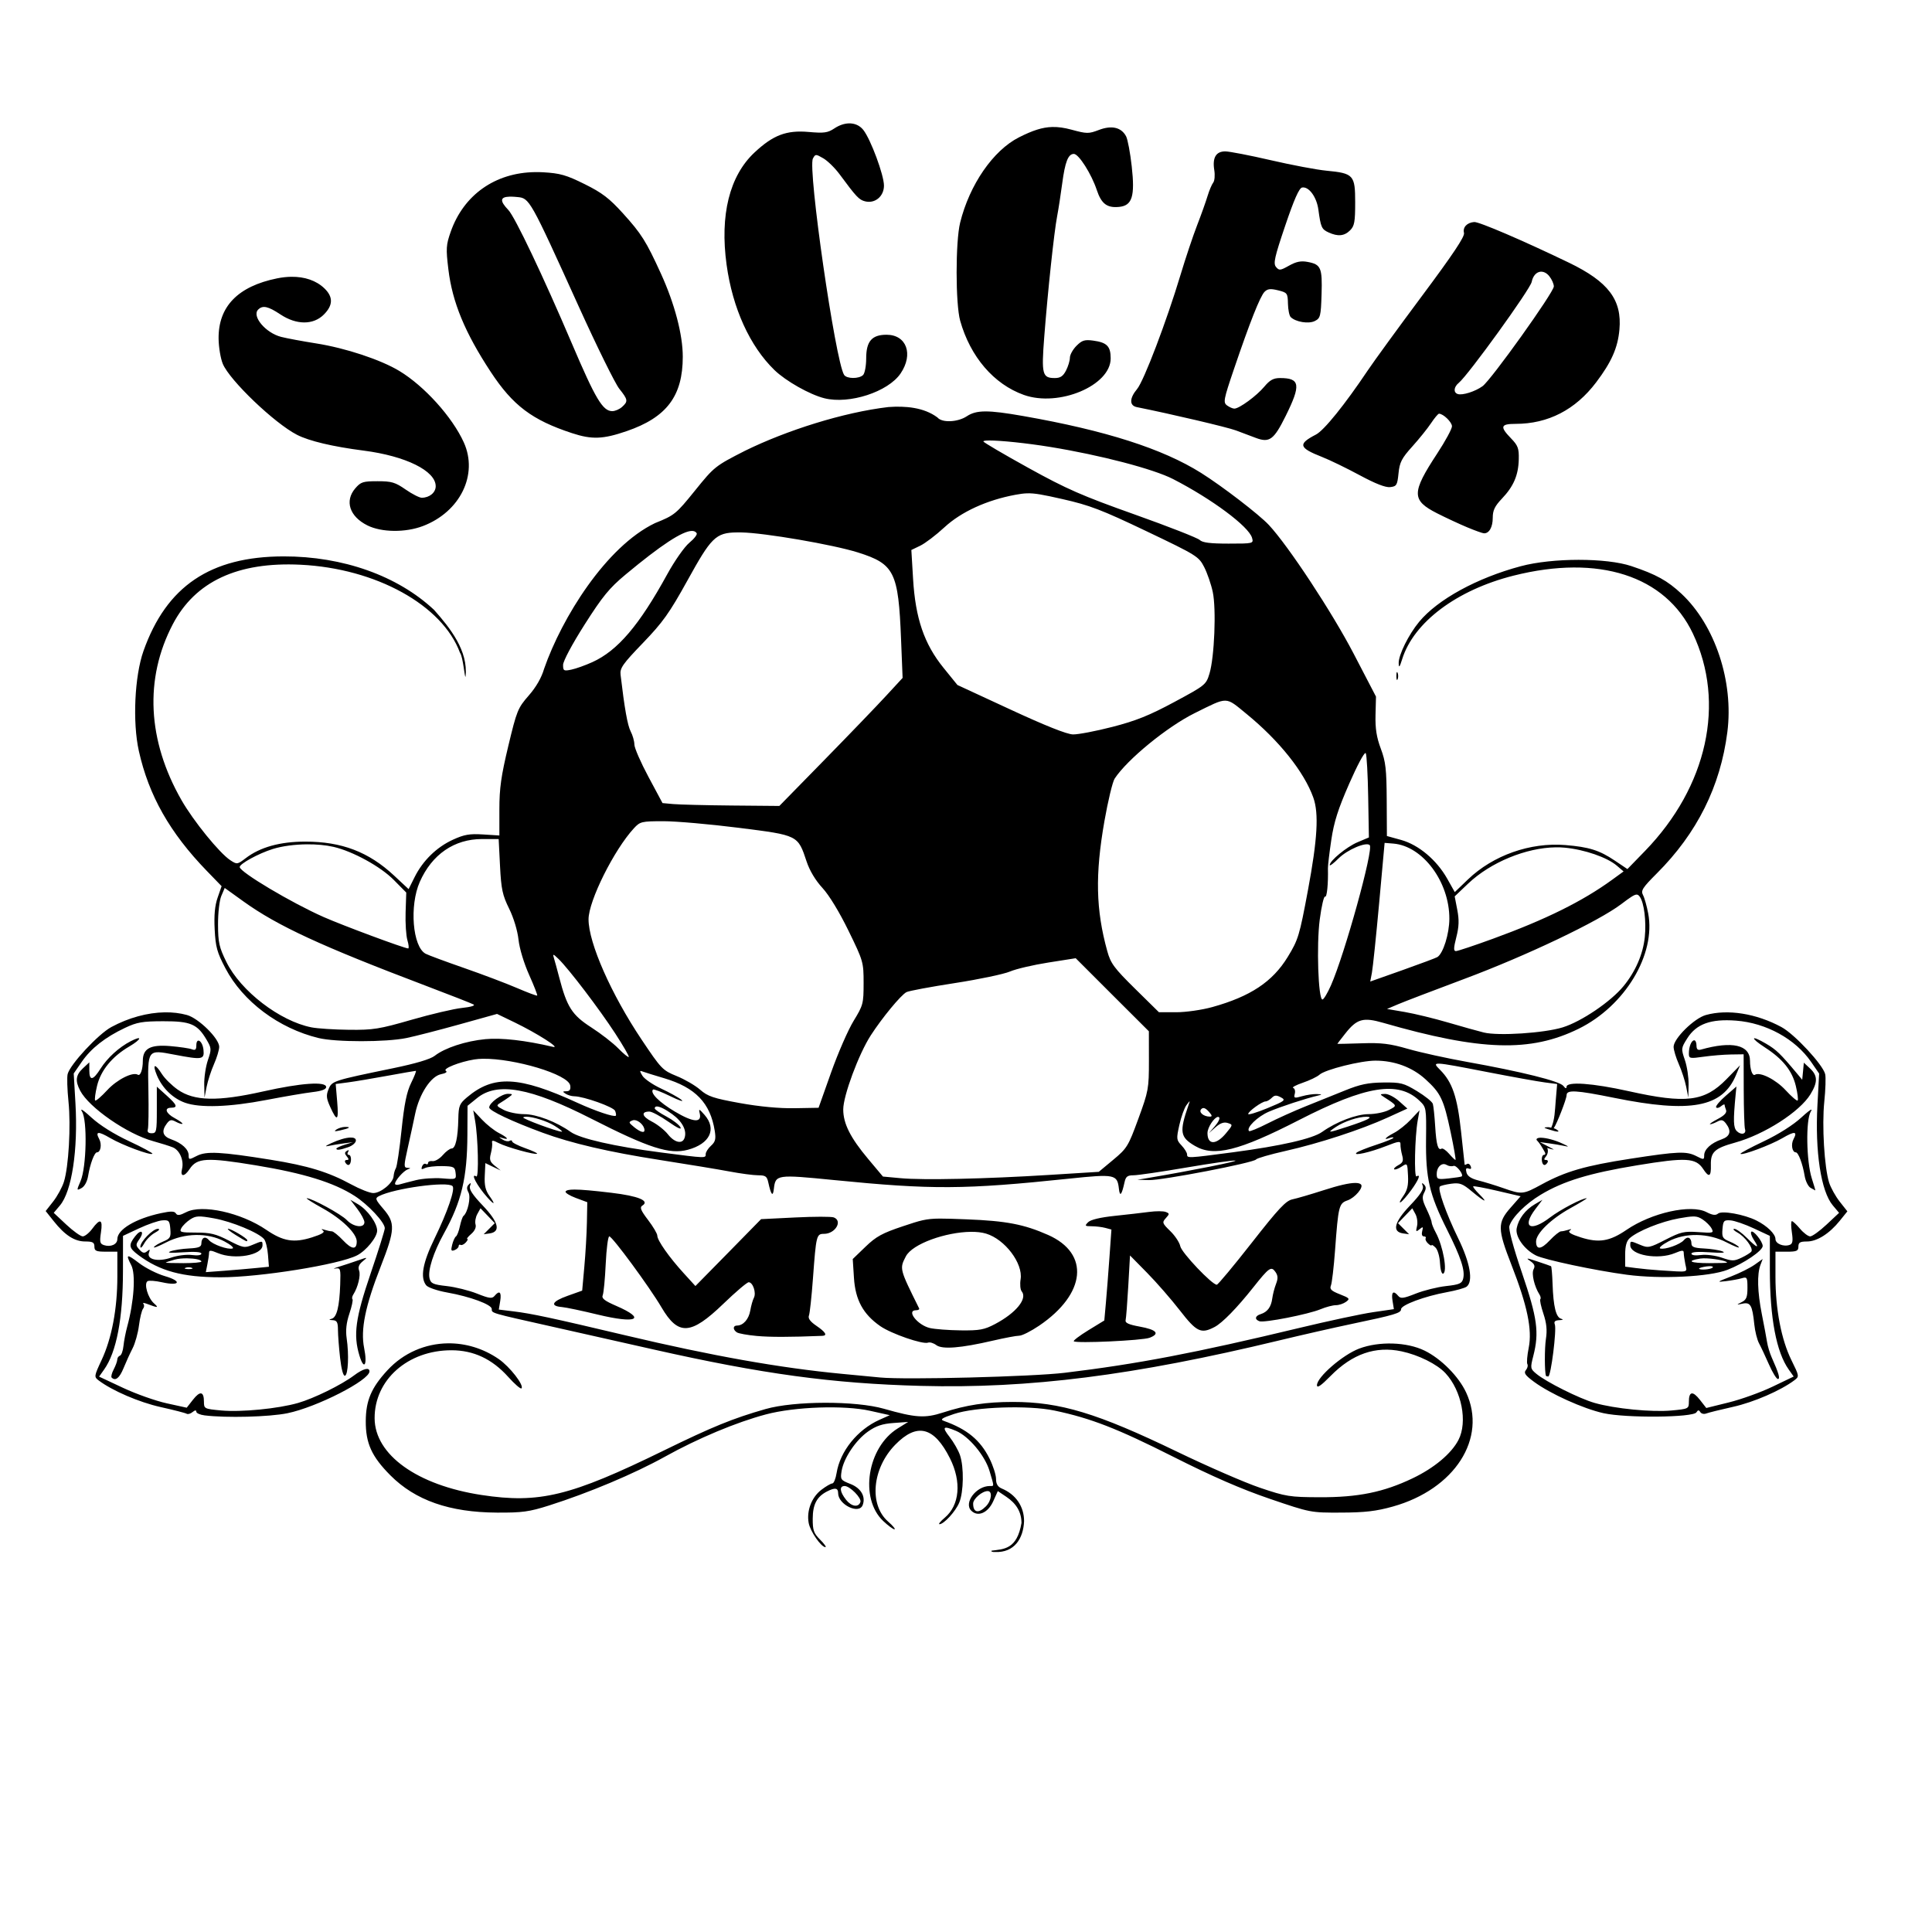 <?xml version="1.0" encoding="UTF-8" standalone="no"?>
<!-- Created with Inkscape (http://www.inkscape.org/) -->

<svg
   xmlns:dc="http://purl.org/dc/elements/1.1/"
   xmlns:cc="http://creativecommons.org/ns#"
   xmlns:rdf="http://www.w3.org/1999/02/22-rdf-syntax-ns#"
   xmlns:svg="http://www.w3.org/2000/svg"
   xmlns="http://www.w3.org/2000/svg"
   xmlns:sodipodi="http://sodipodi.sourceforge.net/DTD/sodipodi-0.dtd"
   xmlns:inkscape="http://www.inkscape.org/namespaces/inkscape"
   width="1080"
   height="1080"
   id="svg2"
   sodipodi:version="0.32"
   inkscape:version="0.47 r22583"
   sodipodi:docname="SoccerMom.svg"
   inkscape:output_extension="org.inkscape.output.svg.inkscape"
   version="1.1">
  <defs
     id="defs4">
    <inkscape:perspective
       sodipodi:type="inkscape:persp3d"
       inkscape:vp_x="0 : 526.18109 : 1"
       inkscape:vp_y="0 : 1000 : 0"
       inkscape:vp_z="744.09448 : 526.18109 : 1"
       inkscape:persp3d-origin="372.04724 : 350.78739 : 1"
       id="perspective10" />
    <inkscape:perspective
       id="perspective2390"
       inkscape:persp3d-origin="372.04724 : 350.78739 : 1"
       inkscape:vp_z="744.09448 : 526.18109 : 1"
       inkscape:vp_y="0 : 1000 : 0"
       inkscape:vp_x="0 : 526.18109 : 1"
       sodipodi:type="inkscape:persp3d" />
  </defs>
  <sodipodi:namedview
     id="base"
     pagecolor="#ffffff"
     bordercolor="#666666"
     borderopacity="1.0"
     gridtolerance="10000"
     guidetolerance="10"
     objecttolerance="10"
     inkscape:pageopacity="0.0"
     inkscape:pageshadow="2"
     inkscape:zoom="0.27095096"
     inkscape:cx="-138.42175"
     inkscape:cy="-17.239431"
     inkscape:document-units="px"
     inkscape:current-layer="layer1"
     showgrid="false"
     inkscape:window-width="1280"
     inkscape:window-height="1002"
     inkscape:window-x="1276"
     inkscape:window-y="92"
     inkscape:window-maximized="0" />
  <g
     inkscape:label="Layer 1"
     inkscape:groupmode="layer"
     id="layer1"
     transform="translate(0,27.638)">
    <path
       style="fill:#000000"
       d="m 474.361,41.339 c -2.551,0.111 -5.312,1.049 -7.981,2.826 -3.66,2.438 -5.702,2.728 -14.34,1.963 -12.4,-1.098 -19.845,1.73 -30.276,11.488 -13.974,13.071 -19.414,34.953 -15.596,62.724 3.343,24.316 12.997,45.537 26.743,58.877 6.348,6.16 19.767,13.745 27.947,15.779 13.952,3.47 35.578,-3.572 42.575,-13.869 7.3,-10.742 3.343,-21.641 -7.85,-21.641 -8.233,0 -11.383,3.67 -11.383,13.241 0,4.15 -0.787,8.324 -1.727,9.263 -2.242,2.242 -9.191,2.188 -10.624,-0.079 -4.897,-7.745 -20.407,-115.354 -17.428,-120.921 1.381,-2.581 1.592,-2.572 5.809,-0.131 2.404,1.392 6.503,5.399 9.106,8.923 9.357,12.665 10.85,14.269 14.261,15.125 5.545,1.392 10.546,-2.791 10.546,-8.792 0,-5.894 -7.399,-25.849 -11.54,-31.113 -2.013,-2.559 -4.963,-3.806 -8.243,-3.663 l 0,-4e-5 z m 113.882,2.015 c -5.587,0.133 -11.045,1.939 -18.631,5.783 -14.449,7.322 -27.643,26.465 -32.893,47.704 -2.633,10.652 -2.613,45.451 0.026,54.821 5.682,20.172 18.809,35.463 35.562,41.45 19.536,6.981 48.567,-5.201 48.567,-20.385 0,-6.82 -2.093,-8.934 -9.813,-9.97 -4.735,-0.635 -6.212,-0.173 -9.29,2.905 -2.017,2.017 -3.69,5.006 -3.69,6.647 0,1.641 -0.977,4.886 -2.172,7.196 -1.635,3.162 -3.171,4.187 -6.228,4.187 -7.039,0 -7.562,-2 -5.94,-23.001 1.967,-25.469 5.517,-58.652 7.196,-67.408 0.751,-3.915 2.017,-12.12 2.826,-18.239 1.623,-12.269 3.343,-16.643 6.542,-16.643 2.714,0 9.824,11.201 12.796,20.149 2.568,7.733 5.728,10.125 12.456,9.473 7.352,-0.713 8.957,-5.855 7.091,-22.661 -0.836,-7.537 -2.254,-15.121 -3.166,-16.826 -2.683,-5.014 -8.053,-6.254 -15.177,-3.533 -5.755,2.198 -6.728,2.18 -15.36,-0.157 -3.937,-1.066 -7.35,-1.571 -10.703,-1.492 l 2.5e-4,0 z m 96.663,13.633 c -5.169,0 -7.245,3.528 -6.123,10.441 0.462,2.844 0.207,6.001 -0.576,6.987 -0.782,0.985 -2.221,4.352 -3.166,7.484 -0.945,3.132 -3.557,10.482 -5.835,16.355 -2.279,5.873 -6.468,18.367 -9.29,27.764 -7.742,25.788 -20.488,59.291 -24.284,63.823 -4.305,5.141 -4.363,9.255 -0.157,10.101 19.54,3.931 50.568,11.226 55.423,13.032 3.374,1.254 8.363,3.139 11.069,4.161 7.671,2.898 10.112,1.095 16.695,-12.168 8.685,-17.499 8.147,-21.274 -3.114,-21.274 -3.672,0 -5.694,1.1 -8.792,4.815 -4.3,5.155 -14.004,12.273 -16.747,12.273 -0.916,0 -2.751,-0.801 -4.082,-1.779 -2.237,-1.644 -1.959,-3.179 3.847,-20.28 8.9,-26.218 14.66,-40.775 17.14,-43.255 1.675,-1.675 3.323,-1.852 7.536,-0.811 5.154,1.273 5.395,1.606 5.521,7.458 0.072,3.361 0.754,6.721 1.518,7.484 2.754,2.754 10.002,3.952 13.476,2.224 3.124,-1.554 3.412,-2.608 3.794,-14.942 0.462,-14.899 -0.333,-16.703 -7.824,-18.108 -3.709,-0.696 -6.349,-0.162 -10.362,2.093 -4.903,2.756 -5.552,2.808 -7.275,0.733 -1.608,-1.937 -0.845,-5.413 5.155,-23.132 4.958,-14.641 7.762,-20.969 9.42,-21.274 3.756,-0.692 8.141,5.251 9.106,12.377 1.339,9.886 1.83,10.966 5.731,12.744 5.224,2.38 8.78,2.027 12.011,-1.204 2.425,-2.425 2.826,-4.739 2.826,-15.622 0,-15.276 -0.878,-16.257 -16.145,-17.716 -5.368,-0.513 -19.348,-3.151 -31.061,-5.862 -11.713,-2.711 -23.162,-4.92 -25.435,-4.92 z m -385.869,11.592 c -22.185,0.305 -39.815,12.654 -47.076,33.311 -2.605,7.411 -2.728,9.345 -1.308,21.117 2.209,18.316 9.252,35.327 23.656,57.229 12.375,18.817 23.113,26.92 45.427,34.254 11.091,3.645 17.29,3.436 30.512,-1.099 22.439,-7.696 31.427,-19.621 31.427,-41.633 0,-12.343 -4.55,-29.629 -12.22,-46.448 -8.247,-18.084 -10.9,-22.283 -21.196,-33.652 -7.652,-8.449 -11.653,-11.523 -21.458,-16.381 -10.291,-5.099 -13.695,-6.067 -23.263,-6.62 -1.518,-0.088 -3.022,-0.099 -4.501,-0.079 l 0,-5e-5 z m -14.235,13.712 c 0.359,-0.011 0.745,-0.008 1.151,0 0.928,0.017 1.989,0.1 3.166,0.209 6.93,0.643 7.074,0.926 34.463,61.337 10.119,22.318 20.283,42.929 22.583,45.82 4.902,6.16 5.032,7.046 1.57,10.179 -1.432,1.296 -3.89,2.355 -5.469,2.355 -5.312,0 -9.341,-6.74 -22.53,-37.681 -16.093,-37.754 -31.864,-70.9 -35.588,-74.787 -4.785,-4.994 -4.725,-7.264 0.654,-7.432 z m 539.29,14.183 c -4.04,0.304 -6.521,2.977 -5.705,6.097 0.52,1.988 -6.108,11.903 -23.446,35.169 -13.287,17.829 -26.943,36.595 -30.355,41.685 -12.855,19.177 -24.448,33.528 -28.941,35.85 -10.251,5.297 -9.679,7.397 3.402,12.534 4.305,1.691 13.745,6.271 20.986,10.179 8.774,4.735 14.476,6.973 17.088,6.673 3.59,-0.413 3.989,-1.057 4.658,-7.693 0.622,-6.18 1.743,-8.397 7.667,-14.968 3.82,-4.237 8.542,-10.095 10.493,-13.032 1.952,-2.937 3.97,-5.338 4.475,-5.338 2.393,0 7.248,4.713 7.248,7.039 0,1.436 -3.714,8.292 -8.269,15.23 -14.408,21.947 -14.418,26.115 0.026,33.442 4.924,2.498 12.466,5.996 16.773,7.798 4.307,1.802 8.52,3.316 9.342,3.349 2.906,0.117 4.92,-3.417 4.92,-8.662 0,-4.158 1.1,-6.493 5.155,-10.755 6.521,-6.854 9.191,-13.101 9.394,-22.007 0.138,-6.044 -0.445,-7.649 -4.344,-11.671 -6.333,-6.534 -5.843,-8.086 2.538,-8.086 18.188,0 33.445,-7.858 45.061,-23.211 8.56,-11.314 12.084,-19.279 13.005,-29.439 1.511,-16.66 -6.138,-26.799 -28.261,-37.472 C 851.448,106.86 826.779,96.272 824.093,96.475 l 4e-5,0 z m 37.132,27.764 c 0.151,-0.012 0.291,-0.004 0.445,0 1.473,0.038 3.033,0.835 4.37,2.486 1.419,1.752 2.564,4.338 2.564,5.757 0,3.239 -35.031,52.259 -39.853,55.763 -4.126,2.998 -11.319,5.255 -13.895,4.37 -2.509,-0.862 -2.189,-3.948 0.628,-6.254 5.281,-4.324 39.917,-52.287 40.743,-56.418 0.699,-3.497 2.727,-5.519 4.998,-5.705 z m -698.416,2.852 c -2.507,0.034 -5.131,0.314 -7.85,0.864 -21.989,4.444 -33.006,15.814 -32.762,33.809 0.065,4.775 1.134,11.078 2.355,14 3.872,9.267 28.854,33.169 41.45,39.644 6.825,3.508 20.011,6.624 37.263,8.845 23.554,3.032 40.298,11.317 40.298,19.914 0,3.568 -3.494,6.437 -7.824,6.437 -1.281,0 -5.337,-2.06 -9.002,-4.606 -5.807,-4.033 -7.812,-4.632 -15.674,-4.632 -8.12,0 -9.363,0.382 -12.456,3.977 -6.076,7.063 -3.208,15.782 6.83,20.751 7.889,3.905 21.174,4.057 30.956,0.34 20.861,-7.927 31.046,-28.777 22.871,-46.788 -6.437,-14.18 -22.012,-31.446 -36.007,-39.906 -10.43,-6.305 -30.066,-12.812 -46.552,-15.413 -7.463,-1.177 -16.26,-2.812 -19.521,-3.637 -8.653,-2.19 -16.561,-11.569 -12.875,-15.256 2.539,-2.539 5.538,-1.895 12.403,2.669 8.98,5.969 18.407,6.007 24.31,0.105 5.209,-5.209 5.303,-9.889 0.262,-14.706 -4.514,-4.313 -10.953,-6.512 -18.474,-6.411 z m 333.9,72.799 c -25.343,2.982 -57.007,13.062 -80.152,24.414 -16.812,8.562 -17.264,8.928 -28.078,22.321 -10.592,13.117 -11.4,13.758 -22.321,18.16 -27.46,13.168 -52.107,53.032 -61.965,81.329 -1.481,5.096 -4.465,10.302 -8.661,15.099 -6.059,6.927 -6.674,8.447 -11.383,28.13 -4.014,16.778 -4.998,23.643 -4.998,35.431 l 0,14.628 -9.133,-0.576 c -7.503,-0.478 -10.512,0.04 -16.826,2.931 -9.124,4.177 -16.834,11.708 -21.431,20.934 l -3.349,6.699 -8.164,-7.615 c -14.194,-13.212 -29.231,-18.945 -49.588,-18.945 -14.097,0 -25.205,3.074 -33.285,9.237 -4.689,3.576 -4.894,3.612 -8.609,1.178 -6.058,-3.969 -20.625,-21.892 -27.345,-33.652 -19.043,-33.324 -20.742,-67.832 -4.867,-98.207 12.523,-23.963 36.302,-35.052 71.438,-33.338 42.177,2.058 79.333,22.567 89.153,49.248 1.754,2.264 2.61,14.335 3.088,13.319 1.641,-14.381 -8.689,-27.304 -17.611,-37.341 -20.387,-19.071 -50.933,-29.929 -84.077,-29.884 -40.919,0.056 -65.507,16.651 -78.346,52.885 -4.961,14 -6.164,39.807 -2.591,55.868 5.543,24.914 17.332,45.732 37.996,67.068 l 8.269,8.531 -2.224,6.411 c -1.563,4.486 -2.055,9.819 -1.649,17.794 0.501,9.821 1.336,12.816 6.019,21.719 9.76,18.557 29.802,33.568 52.048,38.964 9.708,2.355 37.658,2.347 49.117,0 4.699,-0.962 18.039,-4.386 29.622,-7.615 l 21.039,-5.862 9.761,4.71 c 12.583,6.087 26.251,14.807 21.458,13.686 -15.515,-3.63 -28.766,-5.145 -37.734,-4.292 -11.035,1.051 -22.723,4.898 -28.34,9.316 -2.37,1.865 -10.603,4.324 -23.263,6.934 -33.6,6.927 -34.155,7.099 -36.059,11.697 -1.412,3.408 -1.281,5.058 0.864,9.813 3.918,8.688 4.86,8.011 3.951,-2.826 l -0.837,-9.865 6.961,-0.916 c 3.828,-0.505 13.739,-2.173 22.033,-3.69 8.295,-1.517 15.41,-2.748 15.805,-2.748 0.395,0 -0.784,3.032 -2.617,6.751 -2.49,5.052 -3.833,11.714 -5.364,26.325 -1.127,10.758 -2.564,20.352 -3.166,21.327 -0.603,0.975 -1.171,3.011 -1.282,4.527 -0.275,3.729 -7.126,9.394 -11.357,9.394 -1.887,0 -7.456,-2.183 -12.377,-4.867 -12.645,-6.897 -24.196,-10.43 -44.982,-13.764 -27.859,-4.468 -35.969,-4.899 -41.293,-2.146 -4.316,2.232 -4.553,2.221 -4.553,-0.314 0,-3.35 -3.813,-6.877 -9.682,-8.923 -4.896,-1.707 -5.721,-4.628 -2.486,-8.897 1.635,-2.157 2.495,-2.31 5.05,-0.942 1.697,0.908 3.344,1.419 3.637,1.125 0.294,-0.294 -1.692,-1.748 -4.422,-3.219 -4.869,-2.622 -5.915,-5.703 -1.936,-5.757 3.887,-0.053 3.394,-1.52 -2.25,-6.62 l -5.705,-5.155 0,13.005 c 0,12.065 -0.212,13.031 -2.852,13.032 -1.881,0 -2.616,-0.735 -2.172,-2.146 0.37,-1.175 0.52,-10.904 0.314,-21.615 -0.448,-23.306 -0.629,-23.06 14.497,-20.175 15.626,2.98 16.833,2.781 16.302,-2.591 -0.51,-5.168 -4.004,-7.405 -4.004,-2.564 0,2.389 -0.603,2.887 -2.512,2.146 -1.37,-0.532 -6.822,-1.33 -12.116,-1.779 -11.057,-0.938 -15.282,1.343 -15.282,8.243 0,4.833 -1.36,8.645 -2.774,7.772 -2.839,-1.754 -11.66,2.691 -17.14,8.635 -3.292,3.571 -6.316,6.166 -6.725,5.757 -0.409,-0.409 0.07,-4.092 1.047,-8.164 2.07,-8.629 8.383,-16.374 17.951,-21.981 7.007,-4.106 7.664,-6.501 0.811,-2.957 -6.483,3.353 -13.018,9.302 -16.826,15.334 -4.192,6.641 -6.254,6.954 -6.254,0.942 l 0,-4.501 -3.559,3.323 c -4.048,3.803 -4.444,7.009 -1.544,12.534 4.98,9.487 26.262,24.209 40.717,28.183 4.307,1.184 9.265,2.749 11.043,3.48 3.891,1.601 6.348,7.391 5.155,12.142 -1.123,4.476 1.325,4.462 4.265,-0.026 4.118,-6.285 9.578,-6.574 36.975,-2.067 26.755,4.401 43.562,9.594 55.24,17.088 7.581,4.865 16.878,14.827 16.878,18.082 0,1.118 -3.552,12.475 -7.903,25.252 -8.518,25.017 -9.795,34.301 -6.28,45.924 2.576,8.517 4.561,5.392 2.643,-4.161 -2.081,-10.364 0.58,-23.424 9.316,-45.767 7.98,-20.411 8.155,-24.188 1.465,-32.003 -4.556,-5.323 -4.785,-6.015 -2.486,-7.196 8.507,-4.369 38.268,-8.425 41.109,-5.6 1.604,1.595 -2.756,14.298 -10.075,29.334 -6.637,13.637 -8.095,21.776 -4.658,26.115 0.988,1.247 6.218,3.044 11.749,4.03 12.856,2.293 24.912,6.742 24.912,9.211 0,2.391 -1.046,2.082 33.469,9.813 15.662,3.508 41.297,9.289 56.967,12.822 60.835,13.717 99.986,19.05 149.47,20.358 60.551,1.601 119.085,-5.83 200.052,-25.356 12.921,-3.116 31.189,-7.267 40.586,-9.237 24.285,-5.091 27.764,-6.121 27.764,-8.269 0,-2.353 13.216,-7.27 25.618,-9.525 5.09,-0.926 10.064,-2.321 11.043,-3.088 3.772,-2.954 1.985,-13.226 -4.658,-26.874 -6.893,-14.162 -11.69,-27.718 -10.31,-29.098 0.467,-0.467 3.332,-1.164 6.359,-1.57 4.781,-0.641 6.311,-0.06 11.645,4.396 7.202,6.017 9.288,6.723 3.899,1.335 -2.076,-2.076 -3.549,-3.987 -3.271,-4.265 0.278,-0.278 6.348,0.844 13.503,2.512 l 13.005,3.035 -5.652,6.437 c -7.374,8.377 -7.315,11.841 0.576,32.055 8.816,22.585 11.625,36.094 9.604,46.16 -0.869,4.326 -1.209,8.456 -0.759,9.185 0.45,0.729 0.097,2.229 -0.811,3.323 -1.325,1.596 -0.44,2.893 4.501,6.542 9.071,6.699 27.517,15.034 38.885,17.559 12.581,2.794 50.112,2.45 51.917,-0.471 0.854,-1.382 1.397,-1.411 2.172,-0.157 0.569,0.92 2.034,1.286 3.271,0.811 1.237,-0.475 8.019,-2.171 15.073,-3.742 11.583,-2.58 26.682,-9.127 34.306,-14.889 2.737,-2.069 2.704,-2.267 -1.701,-11.2 -5.667,-11.491 -8.923,-28.474 -8.923,-46.552 l 0,-14.078 6.411,0 c 5.458,0 6.411,-0.427 6.411,-2.852 0,-2.281 0.939,-2.852 4.763,-2.852 5.635,0 12.554,-4.358 18.396,-11.618 l 4.213,-5.234 -4.292,-5.443 c -2.351,-2.999 -5.014,-7.802 -5.914,-10.65 -2.663,-8.426 -4.061,-31.975 -2.695,-45.192 0.697,-6.75 0.916,-13.689 0.497,-15.413 -1.296,-5.334 -17.128,-22.363 -24.467,-26.325 -14.073,-7.597 -29.98,-10.128 -42.235,-6.725 -6.524,1.812 -18.029,13.153 -18.029,17.768 0,1.718 1.321,6.095 2.931,9.734 1.609,3.639 3.454,9.326 4.108,12.639 l 1.178,6.019 0.157,-7.222 c 0.086,-3.972 -0.841,-10.166 -2.067,-13.764 -2.176,-6.386 -2.133,-6.661 1.361,-12.194 5.047,-7.995 13.083,-10.908 27.214,-9.839 16.83,1.273 33.147,10.225 41.973,23.054 l 4.501,6.542 -0.942,17.402 c -1.431,26.219 1.953,48.407 8.583,56.287 l 3.506,4.161 -7.039,6.594 c -3.87,3.62 -7.968,6.568 -9.106,6.568 -1.139,0 -3.702,-1.916 -5.678,-4.265 -1.977,-2.349 -4.022,-4.265 -4.553,-4.265 -0.531,0 -0.54,2.801 -0.026,6.228 0.714,4.758 0.447,6.41 -1.125,7.013 -3.35,1.286 -8.034,-0.57 -8.034,-3.192 0,-2.865 -4.675,-7.423 -10.677,-10.415 -6.855,-3.417 -19.259,-5.649 -21.431,-3.847 -1.352,1.122 -3.099,0.902 -6.463,-0.837 -8.755,-4.527 -30.672,0.347 -44.721,9.944 -9.388,6.413 -15.372,7.393 -25.461,4.213 -5.558,-1.752 -7.471,-2.923 -6.228,-3.82 1.233,-0.89 0.983,-1.027 -0.811,-0.445 -1.434,0.465 -3.286,0.864 -4.108,0.864 -0.822,0 -3.648,2.26 -6.28,5.05 -4.898,5.194 -7.641,5.42 -7.641,0.602 0,-4.479 8.299,-12.564 19.05,-18.527 5.565,-3.087 9.725,-5.616 9.237,-5.626 -2.496,-0.053 -14.753,6.364 -20.437,10.703 -11.01,8.404 -15.988,5.565 -8.217,-4.684 l 3.925,-5.155 -4.292,2.512 c -5.336,3.163 -9.044,8.088 -10.101,13.372 -0.927,4.635 4.11,11.794 10.703,15.203 4.626,2.392 33.03,8.436 50.844,10.807 18.97,2.525 46.075,1.192 56.261,-2.748 9.155,-3.541 19.751,-10.714 19.704,-13.346 -0.045,-2.528 -5.282,-9.032 -6.385,-7.929 -0.508,0.508 0.164,2.58 1.492,4.606 3.327,5.077 1.853,4.627 -4.056,-1.282 -2.741,-2.741 -5.851,-4.977 -6.908,-4.946 -1.057,0.031 -0.236,0.984 1.806,2.093 4.169,2.266 8.888,8.697 7.746,10.546 -0.411,0.666 -2.872,2.222 -5.469,3.454 -4.269,2.026 -5.313,2.012 -11.043,0.026 -3.556,-1.232 -8.674,-1.887 -11.671,-1.492 -3.197,0.422 -5.338,0.127 -5.338,-0.759 0,-0.954 3.652,-1.227 10.31,-0.759 6.897,0.485 9.204,0.3 6.934,-0.55 -1.869,-0.699 -6.507,-1.415 -10.31,-1.596 -5.41,-0.258 -6.926,-0.864 -6.934,-2.748 -0.014,-3.364 -2.215,-4.349 -4.239,-1.91 -2.029,2.445 -10.72,5.507 -13.215,4.658 -0.972,-0.331 1.108,-2.121 4.632,-3.977 9.4,-4.952 22.309,-4.704 32.526,0.602 4.19,2.176 7.258,3.351 6.804,2.617 -0.454,-0.734 -2.801,-2.143 -5.207,-3.14 -3.888,-1.611 -4.333,-2.397 -3.951,-6.961 0.391,-4.676 0.809,-5.103 4.501,-4.841 2.23,0.158 8.074,2.167 13.005,4.475 l 8.975,4.187 0,19.024 c 0.021,26.94 3.632,45.934 10.546,55.685 l 2.774,3.925 -11.854,5.678 c -6.519,3.127 -17.498,7.086 -24.414,8.792 l -12.587,3.114 -3.559,-4.553 c -4.029,-5.149 -6.176,-4.765 -6.176,1.073 0,3.88 -0.242,3.997 -9.604,4.867 -11.136,1.035 -31.777,-0.989 -43.072,-4.213 -8.551,-2.441 -27.139,-11.744 -32.631,-16.329 -3.326,-2.776 -3.402,-3.13 -1.649,-9.97 3.36,-13.108 2.253,-21.179 -6.333,-46.395 -4.921,-14.452 -7.603,-24.468 -7.039,-26.246 1.547,-4.875 9.058,-12.368 17.506,-17.454 12.689,-7.638 27.158,-12.051 53.958,-16.459 27.311,-4.493 32.755,-4.188 36.87,2.093 3.247,4.956 4.462,4.346 4.292,-2.172 -0.192,-7.336 2.034,-9.407 13.503,-12.587 16.456,-4.563 36.165,-17.206 42.182,-27.057 4.109,-6.726 4.058,-10.359 -0.235,-14.392 l -3.48,-3.245 -0.445,4.763 -0.471,4.789 -2.826,-3.402 c -9.361,-11.199 -11.67,-13.419 -17.349,-16.747 -8.681,-5.087 -9.157,-3.424 -0.602,2.12 9.927,6.433 15.17,12.97 17.218,21.51 0.97,4.043 1.429,7.703 1.02,8.112 -0.409,0.409 -3.433,-2.186 -6.725,-5.757 -5.48,-5.945 -14.302,-10.39 -17.14,-8.635 -1.413,0.874 -2.774,-2.939 -2.774,-7.772 0,-8.933 -9.941,-11.221 -27.398,-6.306 -1.796,0.506 -2.512,-0.129 -2.512,-2.25 0,-1.619 -0.557,-2.931 -1.256,-2.931 -1.572,0 -3.009,3.536 -3.009,7.432 0,2.749 0.501,2.846 8.191,1.753 4.503,-0.64 11.393,-1.201 15.308,-1.256 l 7.118,-0.105 0.052,19.94 c 0.033,10.963 0.348,20.799 0.707,21.876 0.924,2.776 -2.168,3.537 -4.579,1.125 -1.925,-1.925 -2.063,-5.64 -0.654,-20.411 l 0.445,-4.527 -6.019,5.234 c -3.316,2.879 -5.721,5.76 -5.338,6.385 0.383,0.625 1.59,0.367 2.695,-0.55 1.105,-0.917 2.015,-1.313 2.015,-0.89 0,0.423 0.382,1.744 0.837,2.931 0.568,1.48 -0.892,3.077 -4.632,5.05 -3.001,1.583 -4.93,2.896 -4.292,2.931 0.639,0.035 2.451,-0.62 4.03,-1.465 2.295,-1.228 3.264,-1.035 4.841,1.047 3.235,4.269 2.41,7.19 -2.486,8.897 -5.869,2.046 -9.682,5.573 -9.682,8.923 0,2.491 -0.284,2.529 -4.213,0.497 -5.663,-2.929 -10.181,-2.759 -36.896,1.361 -25.354,3.91 -36.388,7.095 -49.719,14.366 -10.452,5.701 -11.033,5.745 -21.51,2.067 -4.387,-1.54 -10.631,-3.45 -13.869,-4.265 -4.029,-1.015 -6.145,-2.43 -6.673,-4.449 -0.552,-2.109 -0.198,-2.736 1.204,-2.198 1.272,0.488 1.69,0.052 1.178,-1.282 -0.434,-1.13 -1.366,-1.715 -2.067,-1.282 -0.701,0.433 -1.302,0.608 -1.335,0.366 -0.032,-0.242 -0.943,-8.623 -2.015,-18.605 -2.074,-19.316 -4.889,-27.55 -11.723,-34.384 -4.795,-4.795 -4.692,-4.813 26.246,1.204 13.903,2.704 28.411,5.316 32.239,5.809 l 6.961,0.916 -0.837,9.839 c -0.394,4.695 -0.487,10.337 -2.486,14.602 -1.013,-0.295 -1.17,-0.352 -2.067,-0.314 -2.346,0.099 -2.2,0.317 0.733,1.256 5.034,1.612 6.76,1.612 4.265,0 -0.404,-0.261 -0.932,-0.483 -1.518,-0.68 1.752,-2.397 7.196,-16.406 7.196,-18.474 0,-3.115 5.217,-2.834 26.586,1.492 42.815,8.666 60.558,5.347 68.115,-12.744 l 2.277,-5.469 -7.641,7.824 c -12.188,12.484 -22.644,13.776 -54.455,6.699 -20.401,-4.539 -34.829,-5.564 -34.908,-2.486 -0.03,1.165 -0.641,0.997 -1.779,-0.497 -2.004,-2.632 -23.499,-7.992 -53.722,-13.398 -11.355,-2.031 -26.237,-5.303 -33.076,-7.275 -10.241,-2.952 -14.821,-3.514 -25.985,-3.14 -7.454,0.25 -13.557,0.376 -13.555,0.288 0.002,-0.088 1.974,-2.634 4.37,-5.678 6.53,-8.298 10.005,-9.295 21.196,-6.071 54.656,15.748 82.4,16.578 109.329,3.323 25.881,-12.739 43.217,-41.525 38.859,-64.503 -0.775,-4.084 -2.072,-8.702 -2.905,-10.258 -1.309,-2.447 -0.265,-4.078 7.746,-12.089 22.494,-22.494 35.513,-48.599 39.409,-78.974 3.616,-28.199 -6.849,-59.745 -25.644,-77.326 -7.885,-7.375 -14.128,-10.819 -27.999,-15.465 -14.017,-4.695 -44.086,-4.678 -61.808,0.052 -24.501,6.539 -46.503,18.589 -56.836,31.087 -5.889,7.122 -11.555,18.571 -11.435,23.132 0.074,2.839 0.511,2.34 1.963,-2.303 6.438,-20.591 30.501,-38.642 62.201,-46.631 47.656,-12.011 84.928,0.003 100.275,32.317 18.412,38.771 8.112,85.622 -26.717,121.549 l -9.865,10.153 -7.091,-4.763 c -8.537,-5.745 -14.41,-7.592 -27.607,-8.662 -19.647,-1.592 -40.365,5.724 -54.455,19.233 l -7.353,7.065 -4.213,-7.484 c -5.915,-10.481 -15.982,-18.944 -25.775,-21.667 l -7.955,-2.198 -0.105,-20.149 c -0.096,-17.216 -0.564,-21.378 -3.297,-28.68 -2.376,-6.348 -3.143,-11.201 -2.957,-18.841 l 0.262,-10.258 -12.43,-23.891 c -12.063,-23.197 -36.56,-60.385 -47.468,-72.066 -5.448,-5.834 -26.079,-21.683 -37.891,-29.098 -21.565,-13.539 -53.375,-23.715 -99.437,-31.794 -19.725,-3.459 -26.122,-3.435 -31.506,0.131 -5.07,3.357 -13.863,3.741 -16.381,0.707 -7.609,-5.732 -18.056,-6.527 -27.345,-5.862 z m 56.313,18.71 c 6.304,-0.018 20.614,1.423 34.07,3.611 28.051,4.56 57.662,12.299 68.664,17.951 21.701,11.148 42.345,26.512 44.145,32.867 0.897,3.167 0.732,3.219 -13.136,3.219 -10.264,0 -14.594,-0.547 -16.119,-2.041 -1.147,-1.123 -17.518,-7.548 -36.399,-14.261 -29.385,-10.448 -37.951,-14.189 -59.427,-26.063 -13.799,-7.63 -25.108,-14.276 -25.121,-14.759 -0.01,-0.36 1.222,-0.517 3.323,-0.523 z m 20.96,29.543 c 4.379,-0.158 9.025,0.745 19.966,3.219 15.176,3.431 21.801,5.962 46.866,17.925 28.163,13.441 29.28,14.133 32.317,20.044 1.731,3.37 3.903,9.667 4.815,13.974 2.011,9.496 0.929,36.402 -1.832,45.558 -1.89,6.269 -2.305,6.593 -19.678,15.936 -13.922,7.487 -21.402,10.498 -34.594,13.895 -9.254,2.383 -19.176,4.285 -22.059,4.213 -3.431,-0.086 -15.493,-4.896 -34.908,-13.895 l -29.674,-13.738 -7.798,-9.63 c -10.778,-13.313 -15.668,-27.621 -16.983,-49.614 l -0.968,-16.224 4.946,-2.381 c 2.724,-1.299 8.804,-5.908 13.503,-10.258 9.363,-8.669 23.659,-15.242 39.696,-18.213 2.439,-0.452 4.394,-0.739 6.385,-0.811 z m -187.151,21.013 c 1.227,8.3e-4 2.097,0.441 2.617,1.282 0.445,0.72 -1.407,3.112 -4.108,5.338 -2.715,2.238 -8.228,10.091 -12.325,17.559 -15.721,28.653 -27.741,42.746 -41.894,49.169 -3.915,1.777 -9.178,3.662 -11.723,4.187 -4.258,0.878 -4.632,0.688 -4.632,-2.643 0,-2.101 5.051,-11.579 12.037,-22.557 10.047,-15.787 13.832,-20.405 22.923,-27.973 19.712,-16.411 31.788,-24.367 37.106,-24.362 z m 25.069,0.837 c 0.796,-0.007 1.627,-0.014 2.512,0 12.787,0.203 51.317,6.819 65.184,11.2 20.415,6.449 22.608,10.889 24.1,48.593 l 0.864,21.536 -9.028,9.787 c -4.954,5.392 -20.445,21.506 -34.437,35.797 l -25.435,25.985 -26.639,-0.236 c -14.648,-0.137 -29.348,-0.512 -32.657,-0.811 l -6.019,-0.55 -7.85,-14.654 c -4.326,-8.065 -7.872,-16.206 -7.876,-18.082 -0.008,-1.875 -0.939,-5.164 -2.067,-7.327 -1.754,-3.363 -3.433,-12.794 -5.652,-31.663 -0.438,-3.726 1.149,-5.995 12.508,-17.794 11.141,-11.571 14.761,-16.646 24.938,-35.039 13.081,-23.642 15.616,-26.644 27.555,-26.743 z m 368.991,78.084 c -0.203,0.114 -0.314,0.913 -0.314,2.198 0,1.958 0.312,2.758 0.707,1.779 0.395,-0.979 0.395,-2.58 0,-3.559 -0.099,-0.245 -0.202,-0.387 -0.288,-0.419 -0.032,-0.012 -0.076,-0.016 -0.105,0 z m -95.983,15.962 c 3.379,0.053 5.911,2.511 11.932,7.432 18.193,14.866 32.194,32.408 37.315,46.762 3.155,8.841 2.315,23.269 -3.009,51.786 -4.748,25.433 -5.4,27.621 -11.304,37.289 -8.477,13.881 -20.89,22.118 -42.209,28.026 -5.774,1.6 -14.745,2.878 -20.097,2.878 l -9.682,0 -13.372,-13.162 c -11.723,-11.559 -13.617,-14.14 -15.517,-21.013 -6.404,-23.153 -6.828,-42.791 -1.596,-72.615 1.985,-11.319 4.564,-22.032 5.731,-23.813 7.013,-10.702 29.323,-28.967 44.747,-36.609 9.442,-4.678 13.682,-7.014 17.061,-6.961 z m 78.398,29.282 c 0.061,7.4e-4 0.122,0.015 0.157,0.079 0.54,0.965 1.149,11.948 1.361,24.414 l 0.393,22.687 -6.333,2.669 c -6.108,2.584 -15.57,10.359 -15.57,12.796 0,0.656 2.239,-1.035 4.972,-3.768 4.869,-4.869 15.439,-9.368 17.402,-7.405 2.267,2.267 -13.966,60.953 -21.693,78.425 -1.919,4.34 -4.044,7.876 -4.736,7.876 -2.35,0 -3.388,-30.372 -1.518,-44.668 0.976,-7.462 2.331,-13.251 2.983,-12.848 1.036,0.64 1.814,-7.187 1.596,-15.805 -0.04,-1.566 0.819,-8.709 1.884,-15.884 1.495,-10.068 3.795,-17.285 10.101,-31.637 4.416,-10.051 8.092,-16.942 9.002,-16.93 l 0,4e-5 z M 370.894,431.421 c 7.087,0 26.015,1.662 42.078,3.69 33.323,4.207 33.005,4.04 37.943,18.893 1.678,5.048 4.963,10.529 8.845,14.732 3.739,4.049 9.478,13.494 14.575,23.943 8.242,16.894 8.426,17.499 8.426,29.229 0,11.438 -0.246,12.413 -5.574,21.117 -3.07,5.015 -8.733,17.981 -12.587,28.837 l -7.013,19.757 -13.398,0.236 c -8.58,0.153 -19.601,-0.881 -30.642,-2.878 -14.803,-2.678 -17.934,-3.744 -22.164,-7.458 -2.71,-2.379 -8.625,-5.81 -13.136,-7.641 -7.873,-3.196 -8.638,-4.023 -19.547,-20.306 -17.034,-25.425 -29.7,-54.123 -29.7,-67.303 0,-10.274 14.248,-38.867 25.383,-50.922 3.433,-3.717 4.28,-3.925 16.512,-3.925 z m -101.452,9.97 9.316,0 0.759,15.099 c 0.664,13.01 1.378,16.275 5.103,23.839 2.539,5.156 4.687,12.299 5.234,17.323 0.54,4.964 3.037,13.203 5.94,19.678 2.747,6.129 4.767,11.333 4.501,11.566 -0.267,0.233 -5.389,-1.688 -11.383,-4.265 -5.994,-2.578 -19.329,-7.619 -29.622,-11.2 -10.293,-3.581 -19.916,-7.146 -21.379,-7.929 -7.274,-3.893 -9.13,-26.863 -3.245,-40.167 6.793,-15.356 19.275,-23.943 34.777,-23.943 z m 504.566,2.146 4.893,0.393 c 16.449,1.356 31.369,21.4 31.297,42.025 -0.03,8.483 -3.451,19.408 -6.725,21.431 -0.758,0.468 -9.516,3.753 -19.443,7.275 l -18.056,6.385 0.942,-4.972 c 0.514,-2.739 2.336,-20.176 4.03,-38.754 l 3.062,-33.782 z m -602.407,0.811 c 5.288,-0.045 10.495,0.412 14.837,1.413 10.805,2.491 26.328,11.012 33.704,18.501 l 6.961,7.039 -0.366,11.043 c -0.202,6.066 0.26,13.103 1.021,15.648 0.76,2.545 0.925,4.595 0.392,4.553 -2.542,-0.2 -36.51,-12.824 -47.233,-17.559 -17.936,-7.919 -46.735,-25.059 -46.919,-27.921 -0.115,-1.796 10.552,-7.635 18.474,-10.101 5.401,-1.681 12.33,-2.559 19.129,-2.617 z m 698.024,1.675 c 1.705,-0.022 3.378,0.033 4.998,0.183 11.081,1.03 23.801,5.428 29.203,10.075 l 3.768,3.219 -6.333,4.606 c -16.581,12.07 -37.131,22.244 -66.623,32.997 -10.462,3.815 -19.809,6.934 -20.777,6.934 -1.37,0 -1.311,-1.727 0.236,-7.798 1.509,-5.926 1.625,-9.605 0.523,-15.308 l -1.439,-7.484 7.484,-7.118 c 12.594,-11.978 32.48,-20.089 48.96,-20.306 z m -744,22.714 10.519,7.562 c 19.079,13.688 43.253,24.87 101.74,47.05 13.704,5.197 25.763,9.928 26.822,10.519 1.132,0.632 -1.513,1.423 -6.411,1.936 -4.583,0.48 -17.277,3.457 -28.235,6.62 -17.978,5.19 -21.384,5.741 -34.882,5.6 -8.227,-0.086 -17.711,-0.7 -21.065,-1.361 -17.684,-3.484 -39.551,-20.288 -47.547,-36.53 -4.047,-8.22 -4.644,-10.846 -4.684,-20.908 -0.026,-6.489 0.765,-13.488 1.832,-16.015 l 1.91,-4.475 z m 789.087,3.716 c 0.817,-0.073 1.332,0.362 1.91,1.151 2.448,3.343 3.74,13.804 2.826,22.661 -0.974,9.435 -5.205,19.205 -11.854,27.319 -7.135,8.708 -23.577,19.847 -34.044,23.08 -10.366,3.202 -35.89,4.876 -44.093,2.878 -3.132,-0.763 -12.109,-3.279 -19.94,-5.574 -7.831,-2.295 -18.724,-4.944 -24.205,-5.888 l -9.97,-1.701 6.149,-2.617 c 3.372,-1.435 20.013,-7.81 37.001,-14.157 34.876,-13.029 75.09,-32.191 87.845,-41.868 4.784,-3.629 7.012,-5.164 8.374,-5.286 z m -605.311,33.678 c 0.296,-0.077 1.146,0.677 2.852,2.329 5.676,5.494 22.826,28.027 31.663,41.607 4.491,6.901 7.891,12.808 7.563,13.136 -0.328,0.328 -2.985,-1.842 -5.888,-4.815 -2.903,-2.973 -9.695,-8.25 -15.099,-11.723 -10.703,-6.88 -13.57,-11.348 -17.873,-27.869 -1.185,-4.551 -2.531,-9.484 -3.009,-10.99 -0.327,-1.031 -0.439,-1.614 -0.209,-1.675 z m 291.927,1.884 20.437,20.437 20.463,20.411 0.026,16.381 c 0.011,15.691 -0.263,17.087 -5.914,32.526 -5.599,15.299 -6.302,16.49 -14,22.897 l -8.112,6.751 -27.659,1.727 c -35.617,2.23 -70.555,2.999 -83.109,1.832 l -9.891,-0.916 -8.217,-9.787 c -10.003,-11.926 -13.974,-19.813 -13.974,-27.738 0,-7.674 8.655,-30.983 15.387,-41.397 6.382,-9.873 16.822,-22.52 19.966,-24.179 1.302,-0.687 13.471,-2.956 27.031,-5.05 13.56,-2.095 27.429,-5.007 30.826,-6.463 3.397,-1.456 13.057,-3.707 21.458,-5.024 l 15.282,-2.407 4e-5,0 z M 92.103,538.264 c -9.631,0.154 -20.182,2.994 -29.857,8.217 -7.339,3.962 -23.145,20.991 -24.441,26.325 -0.419,1.723 -0.218,8.611 0.471,15.282 1.407,13.617 0.102,36.543 -2.564,44.956 -0.969,3.056 -3.651,7.983 -5.966,10.938 l -4.213,5.364 4.475,5.626 c 6.246,7.886 11.652,11.383 17.637,11.383 4.17,0 5.129,0.533 5.129,2.852 0,2.426 0.953,2.852 6.411,2.852 l 6.411,0 0,14.078 c 0,17.827 -3.138,34.395 -8.766,46.421 -4.245,9.071 -4.294,9.492 -1.727,11.435 7.619,5.767 22.657,12.245 34.646,14.916 7.316,1.63 13.88,3.312 14.575,3.742 0.696,0.43 2.183,0.008 3.323,-0.942 1.325,-1.1 2.093,-1.173 2.093,-0.209 0,0.829 2.06,1.751 4.606,2.067 12.084,1.5 36.174,0.883 46.343,-1.204 16.363,-3.357 45.846,-18.407 45.846,-23.394 0,-2.468 -3.543,-1.546 -8.609,2.25 -7.099,5.319 -22.365,12.841 -31.323,15.413 -11.18,3.21 -31.862,5.221 -42.993,4.187 -9.362,-0.87 -9.604,-0.987 -9.604,-4.867 0,-5.813 -2.15,-6.228 -6.123,-1.151 l -3.506,4.475 -11.2,-2.46 c -6.166,-1.347 -17.183,-5.254 -24.493,-8.688 l -13.293,-6.228 2.8,-3.951 c 6.945,-9.795 10.523,-28.514 10.546,-55.004 l 0.026,-19.73 8.949,-4.187 c 4.925,-2.305 10.775,-4.317 13.005,-4.475 3.692,-0.261 4.11,0.165 4.501,4.841 0.382,4.564 -0.063,5.35 -3.951,6.961 -2.407,0.997 -4.753,2.406 -5.207,3.14 -0.454,0.734 2.613,-0.44 6.804,-2.617 10.217,-5.306 23.126,-5.554 32.526,-0.602 3.524,1.857 5.604,3.647 4.632,3.977 -2.494,0.849 -11.185,-2.213 -13.215,-4.658 -2.024,-2.439 -4.225,-1.453 -4.239,1.91 -0.008,1.883 -1.525,2.489 -6.934,2.748 -3.803,0.182 -8.442,0.897 -10.31,1.596 -2.27,0.85 0.037,1.034 6.934,0.55 6.657,-0.468 10.31,-0.195 10.31,0.759 0,0.886 -2.142,1.181 -5.338,0.759 -2.973,-0.392 -8.096,0.263 -11.566,1.465 -7.341,2.544 -13.868,1.057 -12.377,-2.826 0.704,-1.834 0.472,-1.989 -1.073,-0.707 -1.5,1.245 -2.48,1.031 -4.265,-0.942 -2.123,-2.346 -2.137,-2.844 -0.079,-5.783 3.136,-4.477 0.955,-5.939 -2.381,-1.596 -3.756,4.888 -3.471,6.426 1.858,10.415 11.987,8.973 24.649,12.403 45.898,12.43 21.891,0.027 66.383,-7.112 76.383,-12.273 5.112,-2.638 11.2,-10.157 11.2,-13.817 0,-4.158 -5.42,-11.65 -10.624,-14.706 l -4.344,-2.538 3.925,5.155 c 2.154,2.84 3.925,6.179 3.925,7.405 0,3.455 -6.176,2.696 -9.839,-1.204 -3.004,-3.197 -19.6,-12.262 -22.373,-12.22 -0.687,0.01 3.306,2.539 8.871,5.626 10.751,5.963 19.05,14.048 19.05,18.527 0,4.818 -2.743,4.592 -7.641,-0.602 -2.632,-2.791 -5.458,-5.05 -6.28,-5.05 -0.822,0 -2.674,-0.398 -4.108,-0.864 -1.794,-0.582 -2.044,-0.445 -0.811,0.445 1.243,0.898 -0.669,2.068 -6.228,3.82 -10.09,3.18 -16.073,2.2 -25.461,-4.213 -14.12,-9.645 -35.956,-14.465 -44.799,-9.891 -3.544,1.833 -4.957,2.001 -5.757,0.707 -0.809,-1.309 -2.787,-1.355 -8.374,-0.157 -14.142,3.033 -24.362,9.112 -24.362,14.497 0,2.922 -3.633,4.599 -7.405,3.402 -2.336,-0.742 -2.564,-1.761 -1.753,-7.17 1.107,-7.381 -0.433,-8.012 -4.867,-2.015 -1.737,2.349 -4.127,4.265 -5.312,4.265 -1.185,0 -5.315,-2.948 -9.185,-6.568 l -7.039,-6.594 3.48,-4.134 c 6.639,-7.89 10.158,-31.061 8.662,-57.072 l -0.968,-16.695 4.501,-6.516 c 5.174,-7.52 13.028,-13.702 24.153,-18.972 6.709,-3.178 9.765,-3.694 21.353,-3.716 15.322,-0.029 19.076,1.564 24.205,10.258 2.837,4.807 2.877,5.374 0.785,11.514 -1.212,3.556 -2.127,9.714 -2.041,13.686 l 0.157,7.222 1.178,-6.019 c 0.654,-3.313 2.499,-9 4.108,-12.639 1.61,-3.639 2.931,-8.016 2.931,-9.734 0,-4.615 -11.505,-15.956 -18.03,-17.768 -3.83,-1.063 -8.026,-1.561 -12.403,-1.492 l 4.2e-4,0 z m 177.888,25.958 c 17.264,-0.252 47.853,8.645 48.777,14.994 0.325,2.237 -0.293,3.151 -2.146,3.166 -2.194,0.018 -2.253,0.218 -0.445,1.387 1.175,0.759 3.318,1.401 4.763,1.413 5.366,0.044 22.094,6.003 22.923,8.164 0.472,1.229 0.651,2.437 0.393,2.695 -0.927,0.927 -11.371,-2.57 -21.405,-7.17 -32.765,-15.022 -46.852,-15.725 -61.834,-3.062 -4.16,3.516 -4.663,4.739 -4.815,11.985 -0.222,10.606 -1.558,16.59 -3.742,16.59 -0.974,0 -3.213,1.679 -4.972,3.716 -1.759,2.037 -4.334,3.529 -5.705,3.323 -1.37,-0.206 -2.486,0.261 -2.486,1.021 0,0.76 -0.581,1.009 -1.282,0.576 -0.701,-0.433 -1.637,0.199 -2.093,1.387 -0.636,1.657 -0.264,1.858 1.622,0.916 1.353,-0.675 5.662,-1.169 9.577,-1.099 6.559,0.117 7.168,0.428 7.562,3.82 0.423,3.635 0.322,3.681 -7.458,3.035 -4.335,-0.359 -10.948,0.08 -14.68,0.994 -3.732,0.914 -7.893,1.999 -9.263,2.407 -1.37,0.409 -2.477,0.221 -2.46,-0.419 0.05,-1.853 4.751,-7.163 7.091,-8.007 1.798,-0.649 1.772,-0.769 -0.157,-0.864 -2.09,-0.103 -2.077,-1.079 0.183,-11.147 1.362,-6.069 3.224,-14.647 4.135,-19.05 2.286,-11.055 8.77,-21.003 14.445,-22.138 2.689,-0.538 3.731,-1.27 2.695,-1.91 -1.911,-1.181 7.693,-5.004 15.91,-6.333 1.453,-0.235 3.081,-0.366 4.867,-0.393 z m 498.913,1.047 c 10.637,0 20.562,3.689 27.895,10.362 8.608,7.834 10.209,11.159 14.131,29.674 1.804,8.517 3.008,15.491 2.695,15.491 -0.313,0 -1.932,-1.575 -3.611,-3.506 -1.679,-1.931 -3.55,-3.204 -4.161,-2.826 -1.991,1.23 -2.942,-2.132 -3.585,-12.587 -0.348,-5.651 -0.935,-11.251 -1.308,-12.456 -0.373,-1.205 -4.365,-4.407 -8.845,-7.118 -7.459,-4.513 -9.049,-4.926 -18.867,-4.815 -8.466,0.096 -12.946,1.028 -21.379,4.449 -5.873,2.382 -15.821,6.389 -22.086,8.897 -6.265,2.508 -15.756,6.791 -21.117,9.525 -5.361,2.734 -10.062,4.671 -10.441,4.292 -1.773,-1.773 4.651,-8.084 11.043,-10.833 6.504,-2.798 20.652,-7.433 27.633,-9.054 2.319,-0.538 2.199,-0.677 -0.707,-0.811 -1.963,-0.091 -5.724,0.451 -8.347,1.204 -4.32,1.239 -4.701,1.106 -4.056,-1.361 0.392,-1.498 -0.009,-2.977 -0.89,-3.271 -0.881,-0.294 1.528,-1.598 5.364,-2.905 3.836,-1.307 8.044,-3.326 9.342,-4.501 3.163,-2.863 23.031,-7.85 31.297,-7.85 z m -682.271,3.088 c -0.551,0.141 -0.272,1.857 1.073,5.103 2.939,7.092 8.882,12.896 15.727,15.334 8.401,2.993 24.811,2.426 45.453,-1.544 10.18,-1.958 21.873,-3.944 25.984,-4.422 4.927,-0.573 7.458,-1.523 7.458,-2.8 0,-3.281 -14.06,-2.299 -35.248,2.46 -25.398,5.704 -38.549,5.421 -47.73,-1.021 -3.299,-2.315 -7.278,-6.232 -8.845,-8.714 -1.951,-3.091 -3.322,-4.537 -3.873,-4.396 z m 271.411,2.695 c 0.055,-0.016 0.123,-0.009 0.209,0 0.23,0.024 0.57,0.141 1.021,0.314 1.152,0.442 6.577,2.116 12.037,3.742 17.455,5.198 25.746,13.824 28.235,29.386 0.741,4.636 0.346,6.14 -2.093,8.348 -1.637,1.481 -2.957,3.578 -2.957,4.632 0,2.42 0.484,2.426 -24.938,-0.864 -26.124,-3.38 -45.297,-7.75 -50.582,-11.514 -7.939,-5.653 -19.089,-9.903 -26.011,-9.918 -3.759,-0.008 -8.86,-1.064 -11.357,-2.355 -4.143,-2.142 -4.333,-2.494 -1.963,-3.925 1.429,-0.862 3.669,-2.343 4.972,-3.297 2.136,-1.564 2.088,-1.739 -0.628,-1.779 -3.502,-0.053 -10.519,5.047 -10.519,7.641 0,1.787 12.75,7.8 29.884,14.104 16.083,5.918 36.85,10.758 65.498,15.23 15.27,2.383 32.808,5.277 38.964,6.437 6.155,1.16 13.349,2.12 15.989,2.12 4.078,0 4.923,0.572 5.652,3.899 1.576,7.193 2.61,8.386 3.14,3.663 0.895,-7.968 1.642,-8.071 33.364,-4.92 55.132,5.478 73.065,5.37 131.676,-0.759 25.61,-2.678 26.934,-2.41 27.842,5.678 0.53,4.722 1.564,3.53 3.14,-3.663 0.7,-3.194 1.619,-3.899 5.05,-3.899 2.313,0 15.572,-1.943 29.465,-4.318 13.893,-2.374 26.234,-4.128 27.424,-3.899 1.848,0.356 -23.963,5.512 -47.625,9.525 l -7.118,1.204 6.411,0.183 c 7.354,0.203 58.675,-9.68 59.924,-11.54 0.456,-0.679 7.831,-2.813 16.381,-4.736 18.886,-4.248 42.328,-11.917 57.176,-18.684 l 11.017,-5.024 -4.632,-4.134 c -2.554,-2.282 -6.075,-4.102 -7.824,-4.056 -2.98,0.079 -3.025,0.191 -0.576,1.779 7.525,4.881 7.487,4.732 2.721,7.196 -2.46,1.272 -7.546,2.321 -11.304,2.329 -6.93,0.014 -18.072,4.272 -26.037,9.944 -5.312,3.783 -22.941,7.815 -49.666,11.357 -25.636,3.397 -25.828,3.398 -25.828,1.204 0,-0.928 -1.369,-3.17 -3.062,-4.972 -2.914,-3.102 -2.989,-3.693 -1.256,-11.461 1.007,-4.513 2.777,-9.503 3.951,-11.069 2.135,-2.848 2.135,-2.848 1.151,0 -5.172,14.974 -4.708,17.893 3.611,22.766 10.676,6.253 24.514,2.797 58.249,-14.497 37.432,-19.189 55.42,-22.067 67.251,-10.781 3.854,3.677 3.881,3.848 3.69,21.615 -0.234,21.75 1.84,30.719 11.671,50.347 7.836,15.645 10.243,22.896 9.08,27.528 -0.676,2.694 -2.106,3.305 -9.577,4.135 -4.827,0.536 -12.443,2.428 -16.931,4.213 -6.846,2.723 -8.423,2.926 -9.787,1.282 -2.723,-3.281 -3.991,-2.199 -3.192,2.721 l 0.759,4.684 -11.671,1.701 c -6.417,0.935 -24.885,4.881 -41.057,8.766 -58.543,14.067 -90.608,20.184 -131.205,25.095 -18.08,2.187 -89.076,4.008 -103.232,2.643 -3.132,-0.302 -12.739,-1.221 -21.353,-2.041 -34.697,-3.304 -72.705,-10.068 -120.869,-21.484 -41.284,-9.785 -52.914,-12.258 -62.619,-13.424 l -8.347,-1.021 0.785,-4.789 c 0.817,-5.033 -0.423,-6.158 -3.166,-2.852 -1.364,1.644 -2.941,1.441 -9.787,-1.282 -4.488,-1.785 -12.104,-3.677 -16.93,-4.213 -7.561,-0.84 -8.898,-1.429 -9.604,-4.239 -1.112,-4.43 2.087,-14.451 8.06,-25.252 9.812,-17.745 12.968,-31.033 13.084,-55.083 l 0.079,-16.198 5.338,-4.318 c 11.294,-9.163 29.738,-5.837 63.718,11.461 32.45,16.52 43.873,20.185 54.115,17.428 12.324,-3.318 16.256,-11.545 9.316,-19.495 -3.002,-3.439 -3.371,-3.557 -2.721,-0.968 1.405,5.6 -3.507,5.281 -13.895,-0.89 -8.784,-5.218 -14.014,-10.479 -12.194,-12.299 0.376,-0.376 4.761,1.309 9.734,3.742 4.974,2.433 7.768,3.34 6.202,2.041 -1.566,-1.299 -6.711,-4.139 -11.409,-6.333 -4.699,-2.194 -9.385,-5.427 -10.441,-7.17 -1.084,-1.789 -1.458,-2.556 -1.073,-2.669 l -2.5e-4,0 z m 355.07,13.79 c 0.77,-0.045 1.665,0.278 2.905,0.942 2.894,1.549 2.327,2 -7.562,6.071 -5.882,2.421 -10.703,3.883 -10.703,3.245 0,-1.441 7.746,-7.039 9.734,-7.039 0.802,0 2.343,-0.904 3.428,-1.989 0.781,-0.781 1.428,-1.185 2.198,-1.23 z m -345.989,6.045 c 1.581,-0.06 4.72,1.448 8.609,4.265 5.817,4.213 8.445,9.388 6.856,13.529 -1.304,3.398 -5.597,2.355 -9.237,-2.25 -1.842,-2.331 -5.87,-5.52 -8.949,-7.091 -5.555,-2.834 -6.243,-5.6 -1.387,-5.6 1.39,0 6.164,2.554 10.624,5.678 5.07,3.552 7.593,4.71 6.725,3.088 -0.764,-1.427 -4.31,-4.126 -7.877,-6.019 -3.567,-1.892 -6.49,-3.938 -6.49,-4.527 0,-0.701 0.407,-1.046 1.125,-1.073 z m 305.691,0.89 c 0.778,0.034 1.699,0.662 2.852,1.936 1.973,2.18 2.116,2.869 0.602,2.852 -3.587,-0.039 -6.408,-2.542 -4.736,-4.213 0.402,-0.402 0.816,-0.596 1.282,-0.576 z m 339.762,0.89 c -0.46,-0.058 -2.425,1.456 -5.626,4.396 -4.588,4.215 -12.745,9.39 -21.039,13.319 -7.455,3.531 -13.297,6.669 -12.979,6.987 1.001,1.001 16.924,-4.954 23.473,-8.792 6.829,-4.002 8.556,-3.846 6.176,0.602 -1.543,2.883 -0.764,7.353 1.282,7.353 1.424,0 3.833,6.41 4.946,13.136 0.482,2.915 1.958,5.918 3.297,6.699 1.339,0.781 2.55,1.442 2.669,1.465 0.119,0.024 -0.771,-2.979 -1.963,-6.699 -3.079,-9.612 -3.437,-32.78 -0.576,-37.394 0.428,-0.691 0.549,-1.046 0.34,-1.073 z m -967.028,0.026 c -0.214,0.019 -0.139,0.365 0.288,1.047 3.062,4.889 2.516,31.14 -0.811,38.885 -2.28,5.308 -2.257,5.387 0.523,3.899 1.717,-0.919 3.183,-3.609 3.716,-6.83 1.117,-6.746 3.52,-13.162 4.946,-13.162 2.046,0 2.825,-4.471 1.282,-7.353 -2.381,-4.448 -0.653,-4.604 6.176,-0.602 6.723,3.94 22.479,9.786 23.525,8.74 0.348,-0.348 -5.476,-3.493 -12.953,-6.987 -8.506,-3.975 -16.417,-8.924 -21.117,-13.241 -3.164,-2.906 -5.104,-4.439 -5.574,-4.396 z m 218.998,0.34 1.02,5.705 c 1.68,9.37 2.201,32.194 0.707,31.27 -3.57,-2.206 0.367,5.267 6.228,11.802 4.013,4.474 4.578,3.98 1.073,-0.942 -2.195,-3.083 -2.854,-5.928 -2.591,-11.226 l 0.34,-7.091 4.265,2.067 4.292,2.041 -3.297,-2.643 c -2.71,-2.182 -3.105,-3.413 -2.198,-6.856 0.607,-2.306 0.913,-5.023 0.706,-6.045 -0.294,-1.456 0.502,-1.4 3.663,0.236 4.52,2.337 20.634,6.79 21.484,5.94 0.302,-0.302 -2.711,-1.698 -6.699,-3.114 -3.988,-1.416 -7.275,-3.123 -7.275,-3.768 0,-0.645 -0.636,-0.768 -1.413,-0.288 -0.777,0.48 -2.522,0.152 -3.899,-0.733 -2.367,-1.521 -2.382,-1.57 -0.026,-0.837 4.013,1.248 2.886,-0.294 -2.12,-2.878 -2.545,-1.314 -6.801,-4.693 -9.447,-7.51 l -4.815,-5.129 -1.6e-4,0 z m 528.98,0 -4.815,5.129 c -2.645,2.817 -6.902,6.196 -9.447,7.51 -4.71,2.432 -6.367,4.315 -2.486,2.826 1.175,-0.451 2.146,-0.49 2.146,-0.079 0,0.411 -4.344,2.172 -9.63,3.899 -5.286,1.727 -10.232,3.722 -10.99,4.422 -2.171,2.006 7.584,-0.199 16.59,-3.742 7.024,-2.763 8.063,-2.875 7.981,-0.89 -0.052,1.256 0.373,3.982 0.942,6.071 0.832,3.053 0.42,4.138 -2.067,5.469 -1.702,0.911 -2.772,1.964 -2.381,2.355 0.391,0.391 2.226,-0.248 4.056,-1.439 3.322,-2.163 3.311,-2.167 3.663,4.998 0.271,5.494 -0.381,8.206 -2.774,11.566 -1.719,2.414 -2.297,3.882 -1.308,3.271 0.989,-0.611 3.669,-3.71 5.966,-6.882 4.105,-5.667 5.418,-9.106 2.878,-7.536 -1.442,0.891 -0.955,-22.212 0.654,-31.244 l 1.021,-5.705 0,-4e-5 z m -499.332,3.585 c 3.559,-0.008 11.329,2.328 15.675,4.998 3.072,1.887 4.944,3.413 4.161,3.376 -2.894,-0.138 -22.216,-7.301 -21.536,-7.981 0.277,-0.277 0.88,-0.391 1.701,-0.393 z m 469.763,0.026 c 4.095,0.051 0.714,1.812 -10.546,5.495 -11.264,3.685 -11.905,3.705 -6.542,0.131 4.621,-3.079 12.53,-5.683 17.088,-5.626 z m -83.187,0.079 c 0.286,-0.04 0.536,0.039 0.733,0.236 0.593,0.59 -0.486,2.821 -2.381,4.972 l -3.428,3.925 3.794,-3.349 c 2.641,-2.323 4.707,-3.047 6.804,-2.381 2.966,0.941 2.956,1.034 -0.942,5.731 -5.528,6.66 -10.362,6.628 -10.362,-0.079 0,-3.235 3.78,-8.775 5.783,-9.054 l 0,-4e-5 z m -326.18,1.779 c 2.389,0.066 5.568,2.978 5.678,5.574 0.079,1.862 -2.362,1.159 -5.835,-1.675 -3.085,-2.516 -3.161,-2.828 -0.811,-3.742 0.298,-0.116 0.627,-0.166 0.968,-0.157 z m -161.69,3.82 c -1.501,0.012 -3.693,0.67 -4.867,1.465 -1.56,1.055 -0.974,1.169 2.146,0.471 5.235,-1.171 6.364,-1.966 2.721,-1.936 z m 2.931,5.94 c -2.52,0.084 -6.351,1.155 -10.65,3.14 -3.403,1.571 -3.848,2.053 -1.413,1.518 1.958,-0.43 5.79,-1.055 8.531,-1.413 l 4.998,-0.654 -4.632,1.439 c -2.545,0.802 -4.632,1.777 -4.632,2.146 0,1.048 2.059,0.797 6.673,-0.811 2.336,-0.814 4.239,-2.491 4.239,-3.716 0,-1.18 -1.154,-1.714 -3.114,-1.649 z m 665.078,0.105 c -1.351,0.063 -2.125,0.463 -1.963,1.23 1.999,2.071 3.111,4.181 4.553,6.699 0.559,0.904 0.362,1.649 -0.419,1.649 -0.781,0 -1.322,1.286 -1.204,2.852 0.23,3.058 1.737,3.751 3.166,1.439 0.484,-0.783 0.14,-1.439 -0.785,-1.439 -1.287,0 -1.301,-0.478 -0.026,-2.015 0.85,-1.024 1.494,-3.145 0.628,-4.736 1.475,0.529 2.933,0.906 3.742,0.89 l -7.824,-4.135 4.998,0.68 c 2.741,0.371 6.573,1.009 8.531,1.439 2.985,0.656 2.861,0.471 -0.759,-1.23 -4.33,-2.034 -9.155,-3.265 -12.037,-3.323 -0.216,-0.004 -0.409,-0.009 -0.602,0 l -4e-5,0 z m -666.151,6.961 c -0.17,0.006 -0.456,0.141 -0.863,0.393 -1.312,0.811 -1.329,1.523 -0.052,3.062 1.275,1.537 1.26,2.015 -0.026,2.015 -0.925,0 -1.269,0.656 -0.785,1.439 1.429,2.312 2.936,1.619 3.166,-1.439 0.118,-1.566 -0.423,-2.852 -1.204,-2.852 -0.781,0 -0.977,-0.745 -0.419,-1.649 0.403,-0.651 0.466,-0.978 0.183,-0.968 l -6.7e-4,0 z m 612.089,7.772 c 0.133,-0.013 0.258,-0.007 0.393,0 0.497,0.023 0.996,0.191 1.492,0.497 1.077,0.666 2.778,0.903 3.768,0.523 1.577,-0.605 5.836,4.816 4.606,5.862 -0.259,0.22 -3.503,0.726 -7.222,1.125 -6.283,0.675 -6.751,0.497 -6.751,-2.486 0,-3.047 1.727,-5.333 3.716,-5.521 z m -49.221,10.546 c -3.434,-0.006 -9.33,1.353 -17.873,4.108 -7.048,2.273 -14.815,4.54 -17.271,5.05 -3.67,0.762 -7.734,5.104 -22.792,24.336 -10.074,12.867 -18.84,23.382 -19.495,23.394 -2.652,0.048 -19.69,-17.906 -20.411,-21.51 -0.42,-2.1 -2.952,-5.912 -5.6,-8.478 -4.495,-4.357 -4.645,-4.837 -2.486,-7.222 2.136,-2.361 2.135,-2.631 -0.079,-3.48 -1.318,-0.506 -5.423,-0.518 -9.106,-0.026 -3.683,0.492 -12.394,1.494 -19.364,2.224 -8.109,0.85 -13.465,2.134 -14.889,3.559 -2.019,2.019 -1.839,2.233 1.989,2.25 2.321,0.011 5.74,0.414 7.615,0.916 l 3.428,0.916 -1.125,15.805 c -0.614,8.689 -1.511,20.117 -1.989,25.409 l -0.864,9.63 -8.897,5.443 c -4.889,3.001 -8.553,5.787 -8.164,6.176 1.297,1.297 38.365,-0.419 42.392,-1.963 5.923,-2.271 3.927,-4.516 -5.521,-6.228 -6.113,-1.108 -8.274,-2.085 -7.903,-3.559 0.282,-1.118 0.952,-9.732 1.492,-19.129 l 0.968,-17.088 9.551,9.708 c 5.253,5.332 13.497,14.795 18.317,21.013 9.384,12.106 11.831,13.252 19.416,9.263 4.342,-2.283 12.462,-10.592 21.641,-22.164 8.812,-11.109 10.023,-11.959 12.351,-8.635 1.459,2.083 1.533,3.666 0.34,6.751 -0.855,2.213 -1.798,5.849 -2.093,8.086 -0.633,4.786 -2.701,7.572 -6.463,8.766 -3.182,1.01 -3.54,2.91 -0.759,3.977 2.61,1.001 27.424,-3.872 34.254,-6.725 2.982,-1.246 6.844,-2.25 8.557,-2.25 1.712,0 4.25,-0.859 5.652,-1.884 2.319,-1.696 2.011,-2.066 -3.454,-4.213 -4.821,-1.894 -5.821,-2.855 -4.998,-4.893 0.564,-1.397 1.613,-10.229 2.303,-19.626 1.826,-24.878 2.175,-26.296 6.987,-27.973 4.168,-1.453 9.099,-7.308 7.51,-8.897 -0.564,-0.564 -1.605,-0.835 -3.166,-0.837 l -4e-5,-4e-5 z m -494.648,0.131 c -0.174,0.046 -0.479,0.3 -0.942,0.759 -1.178,1.168 -1.237,2.405 -0.157,4.422 1.435,2.682 -0.39,11.212 -2.826,13.162 -0.489,0.392 -1.374,2.964 -1.963,5.705 -0.588,2.741 -1.575,5.305 -2.198,5.705 -0.623,0.399 -1.579,2.477 -2.12,4.632 -0.811,3.232 -0.585,3.762 1.308,3.035 1.262,-0.484 2.303,-1.479 2.303,-2.224 0,-0.746 0.486,-1.062 1.073,-0.707 0.587,0.356 1.895,-0.242 2.905,-1.335 1.01,-1.092 1.38,-1.989 0.837,-1.989 -0.542,0 0.445,-1.253 2.198,-2.774 1.981,-1.718 2.913,-3.738 2.434,-5.338 -0.424,-1.416 0.014,-4.033 0.994,-5.809 l 1.779,-3.219 4.004,4.161 3.977,4.161 -3.088,3.088 -3.114,3.114 3.323,-0.471 c 6.352,-0.9 5.034,-6.287 -3.82,-15.57 -5.777,-6.057 -7.811,-9.185 -7.144,-10.938 0.439,-1.154 0.526,-1.647 0.236,-1.57 z m 532.042,0 c -0.172,0.059 -0.07,0.561 0.314,1.57 0.668,1.754 -1.367,4.881 -7.144,10.938 -8.855,9.283 -10.173,14.67 -3.82,15.57 l 3.323,0.471 -3.114,-3.114 -3.088,-3.088 3.977,-4.161 4.004,-4.161 1.753,3.219 c 0.967,1.776 1.364,4.846 0.89,6.804 -0.756,3.121 -0.569,3.333 1.413,1.701 1.955,-1.61 2.154,-1.487 1.492,1.047 -0.452,1.73 -0.099,2.931 0.89,2.931 0.921,0 1.402,0.486 1.047,1.073 -0.356,0.587 0.242,1.895 1.335,2.905 1.092,1.01 1.989,1.447 1.989,0.968 0,-0.478 0.988,0.125 2.198,1.335 1.213,1.213 2.325,5.086 2.486,8.635 0.161,3.546 0.942,6.207 1.727,5.94 2.604,-0.885 0.024,-15.394 -4.082,-22.975 -1.272,-2.349 -2.324,-4.951 -2.329,-5.783 -0.005,-0.832 -1.316,-4.222 -2.905,-7.51 -2.304,-4.769 -2.556,-6.57 -1.282,-8.949 1.188,-2.219 1.167,-3.396 -0.052,-4.606 -0.463,-0.459 -0.768,-0.713 -0.942,-0.759 -0.036,-0.01 -0.054,-0.008 -0.079,0 l -4e-5,0 z M 321.123,637.335 c -3.053,0.003 -4.536,0.364 -4.946,1.073 -0.392,0.678 2.181,2.3 5.705,3.611 l 6.411,2.381 -0.209,11.331 c -0.116,6.233 -0.772,17.372 -1.439,24.728 l -1.204,13.372 -8.217,2.931 c -8.698,3.101 -9.955,5.671 -3.062,6.254 2.289,0.194 11.227,2.086 19.887,4.187 21.898,5.312 27.641,2.615 10.389,-4.867 -6.547,-2.84 -8.257,-4.18 -7.51,-5.94 0.531,-1.252 1.284,-9.167 1.675,-17.585 0.391,-8.418 1.293,-15.308 1.989,-15.308 1.69,0 22.495,28.299 29.177,39.67 9.398,15.992 16.366,15.582 34.62,-2.015 6.853,-6.606 13.206,-12.011 14.131,-12.011 2.36,0 4.347,5.931 2.905,8.688 -0.66,1.263 -1.563,4.465 -2.015,7.118 -0.826,4.854 -3.951,8.4 -7.406,8.4 -2.366,0 -2.411,2.311 -0.079,3.82 0.979,0.634 5.953,1.525 11.043,1.989 7.565,0.69 18.367,0.681 36.661,-0.052 3.078,-0.123 1.944,-2.074 -3.271,-5.626 -3.455,-2.353 -4.766,-4.152 -4.161,-5.705 0.486,-1.245 1.502,-10.597 2.25,-20.777 1.775,-24.133 1.964,-24.912 6.176,-24.912 6.291,0 10.591,-7.219 5.469,-9.185 -1.345,-0.516 -11.038,-0.494 -21.536,0.026 l -19.102,0.942 -18.344,18.71 -18.37,18.684 -6.49,-7.118 c -8.153,-8.93 -14.811,-18.386 -14.811,-21.039 0,-1.117 -2.338,-5.069 -5.181,-8.792 -4.089,-5.355 -4.747,-7.046 -3.192,-8.007 4.332,-2.678 -2.204,-5.377 -17.271,-7.17 -10.233,-1.218 -16.748,-1.81 -20.672,-1.806 l 2.5e-4,-3.7e-4 z m -210.179,15.046 c 1.868,-0.085 4.401,0.281 8.688,1.047 10.01,1.789 25.133,8.08 28.026,11.645 0.895,1.103 1.863,5.026 2.146,8.714 l 0.523,6.699 -7.144,0.707 c -3.919,0.391 -11.833,1.079 -17.611,1.518 l -10.519,0.785 0.89,-4.475 c 0.492,-2.462 0.916,-5.322 0.916,-6.359 0,-1.53 0.912,-1.491 4.92,0.183 9.395,3.925 24.964,1.178 24.964,-4.396 0,-2.561 0.008,-2.559 -5.705,-0.157 -4.3,1.808 -5.199,1.644 -13.215,-2.486 -7.128,-3.673 -10.238,-4.427 -18.187,-4.422 -8.701,0.005 -9.481,-0.221 -8.269,-2.486 0.735,-1.373 2.947,-3.549 4.92,-4.841 1.577,-1.033 2.79,-1.59 4.658,-1.675 z m 835.482,0 c 0.256,-0.003 0.5,-0.011 0.733,0 1.858,0.088 3.058,0.644 4.632,1.675 1.973,1.292 4.209,3.55 4.998,5.024 1.348,2.519 0.919,2.636 -7.405,2.041 -7.946,-0.567 -9.853,-0.12 -18.344,4.239 -8.853,4.546 -9.744,4.731 -14.026,2.931 -5.673,-2.385 -5.678,-2.402 -5.678,0.157 0,5.574 15.569,8.322 24.964,4.396 4.008,-1.674 4.92,-1.713 4.92,-0.183 0,1.037 0.4,3.885 0.89,6.333 0.99,4.951 2.604,4.553 -14.418,3.48 -3.915,-0.247 -9.834,-0.813 -13.162,-1.256 l -6.045,-0.785 0,-6.83 c 0,-4.683 0.769,-7.501 2.486,-9.054 4.441,-4.019 17.654,-9.352 27.555,-11.121 3.707,-0.663 6.114,-1.023 7.903,-1.047 z m -421.038,1.178 c -7.918,0.043 -10.929,1.045 -20.515,4.239 -11.719,3.904 -15.088,5.753 -21.065,11.514 l -7.118,6.856 0.68,10.572 c 0.789,12.288 5.108,20.241 14.654,26.9 6.146,4.288 23.814,10.398 26.77,9.263 1.001,-0.384 3.072,0.238 4.606,1.387 3.336,2.499 13.667,1.678 31.689,-2.512 6.491,-1.509 13.075,-2.748 14.654,-2.748 1.579,0 6.604,-2.523 11.174,-5.626 26.218,-17.804 28.416,-40.333 4.946,-50.713 -13.441,-5.944 -23.375,-7.854 -45.558,-8.714 -6.705,-0.26 -11.317,-0.438 -14.916,-0.419 z m -397.985,5.705 c -0.423,0.181 1.46,1.698 4.396,3.506 6.26,3.856 6.411,3.91 6.411,2.852 0,-1.031 -8.952,-6.361 -10.676,-6.359 -0.049,6e-5 -0.103,-0.012 -0.131,0 z m -39.121,0.026 c -2.758,-0.071 -9.89,7.199 -9.813,9.996 0.031,1.132 0.986,0.305 2.146,-1.832 1.16,-2.137 3.881,-4.833 6.019,-5.992 2.309,-1.253 2.971,-2.138 1.649,-2.172 z m 454.428,1.675 c 3.187,-0.03 6.105,0.275 8.504,0.994 10.551,3.161 20.754,16.654 19.312,25.54 -0.449,2.766 -0.173,5.792 0.602,6.725 3.383,4.076 -3.145,12.09 -14.889,18.291 -6.033,3.186 -8.641,3.659 -19.233,3.533 -6.735,-0.08 -14.47,-0.668 -17.192,-1.308 -6.933,-1.631 -13.407,-9.944 -7.746,-9.944 1.24,0 2.019,-0.459 1.727,-1.047 -10.999,-22.14 -10.994,-22.158 -7.432,-29.046 3.682,-7.119 22.539,-13.607 36.347,-13.738 z M 71.745,674.676 c -0.64,0.165 -0.01,1.79 1.622,4.92 2.574,4.936 1.567,20.348 -2.277,34.437 -0.859,3.148 -1.792,7.969 -2.067,10.703 -0.275,2.733 -1.157,5.174 -1.963,5.443 -0.805,0.268 -1.487,1.232 -1.492,2.146 -0.008,0.914 -0.894,3.397 -1.989,5.495 -1.095,2.098 -1.624,4.159 -1.178,4.606 2.101,2.101 4.393,0.303 6.647,-5.234 1.355,-3.328 3.62,-8.302 5.05,-11.069 1.431,-2.767 3.046,-8.541 3.585,-12.822 0.539,-4.281 1.574,-8.487 2.277,-9.342 0.703,-0.855 0.79,-2.081 0.209,-2.721 -0.581,-0.64 0.239,-0.67 1.806,-0.079 6.401,2.417 7.021,2.381 4.082,-0.236 -3.423,-3.049 -5.724,-11.039 -3.559,-12.377 0.778,-0.481 4.438,-0.201 8.138,0.628 10.016,2.245 11.274,-0.618 1.518,-3.454 -4.335,-1.26 -10.792,-4.52 -14.366,-7.248 -3.477,-2.654 -5.404,-3.959 -6.045,-3.794 l 0,-4e-5 z m 132.88,0.89 c -0.343,-0.062 -1.734,0.401 -4.475,1.361 -3.132,1.097 -7.936,2.693 -10.676,3.533 -2.741,0.839 -3.645,1.3 -1.989,1.021 2.839,-0.479 3.004,0.033 2.695,8.923 -0.431,12.391 -1.932,18.394 -4.789,19.155 -1.72,0.458 -1.579,0.663 0.576,0.785 2.387,0.135 2.934,1.126 2.957,5.495 0.015,2.937 0.555,9.996 1.204,15.701 0.72,6.328 1.786,10.177 2.721,9.865 1.79,-0.597 2.286,-11.736 0.942,-20.934 -0.649,-4.437 -0.184,-8.671 1.518,-13.764 1.352,-4.045 2.132,-7.681 1.727,-8.086 -0.405,-0.405 -0.188,-1.586 0.471,-2.617 2.588,-4.047 4.213,-10.771 3.245,-13.372 -0.714,-1.917 -0.097,-3.475 2.041,-5.207 1.468,-1.19 2.175,-1.796 1.832,-1.858 z m -100.039,0.209 c 4.121,0.031 7.981,0.725 7.981,1.806 0,0.485 -4.462,0.89 -9.944,0.89 -5.482,0 -9.97,-0.129 -9.97,-0.288 0,-0.159 2.252,-0.935 5.024,-1.701 1.857,-0.513 4.436,-0.725 6.908,-0.707 z m 847.624,0 c 4.757,-0.09 13.215,1.326 13.215,2.407 0,0.159 -4.488,0.288 -9.97,0.288 -10.653,0 -13.099,-1.254 -5.024,-2.564 0.492,-0.08 1.1,-0.118 1.779,-0.131 z m -98.234,0.183 c -0.266,0.08 0.271,0.531 1.439,1.335 2.389,1.643 2.844,2.789 1.858,4.632 -1.261,2.356 0.429,9.594 3.297,14.078 0.659,1.031 0.876,2.212 0.471,2.617 -0.405,0.405 0.375,4.04 1.727,8.086 1.781,5.329 2.162,9.204 1.413,14.104 -0.806,5.275 -0.787,18.485 0.026,20.646 0.074,0.196 0.658,0.366 1.282,0.366 1.478,0 4.775,-26.202 3.663,-29.098 -0.613,-1.599 0.092,-2.262 2.512,-2.381 2.131,-0.105 2.499,-0.391 1.021,-0.785 -2.873,-0.765 -4.355,-6.779 -4.789,-19.39 -0.183,-5.313 -0.564,-9.821 -0.864,-9.996 -0.299,-0.175 -3.752,-1.364 -7.667,-2.669 -3.372,-1.124 -5.048,-1.647 -5.391,-1.544 l 4e-5,0 z m 131.388,0.183 -4.501,3.192 c -2.48,1.766 -8.397,4.729 -13.162,6.568 -8.019,3.095 -8.255,3.278 -2.983,2.643 3.132,-0.378 7.135,-1.099 8.897,-1.622 2.986,-0.887 3.219,-0.533 3.219,5.391 0,5.167 -0.614,6.651 -3.219,7.955 -3.095,1.549 -3.073,1.591 0.523,0.837 4.39,-0.92 5.432,0.931 6.516,11.54 0.4,3.915 1.608,8.719 2.669,10.676 1.062,1.958 3.54,7.246 5.521,11.749 1.981,4.503 4.224,8.164 4.998,8.164 1.427,0 0.533,-3.167 -3.454,-12.063 -1.058,-2.361 -2.226,-6.234 -2.591,-8.583 -0.364,-2.349 -1.69,-9.384 -2.931,-15.648 -2.453,-12.384 -2.728,-22.317 -0.759,-27.502 l 1.256,-3.297 z m -29.831,4.03 c 1.395,-0.043 2.208,0.199 1.91,0.68 -0.706,1.142 -7.667,1.713 -7.667,0.628 0,-0.303 1.879,-0.839 4.187,-1.178 0.577,-0.085 1.105,-0.116 1.57,-0.131 z M 105.449,680.773 c 0.645,0 1.29,0.117 1.779,0.314 0.979,0.395 0.178,0.707 -1.779,0.707 -1.958,0 -2.758,-0.312 -1.779,-0.707 0.489,-0.197 1.134,-0.314 1.779,-0.314 z m 144.891,42.522 c -12.527,0.159 -24.75,5.273 -33.782,15.073 -8.993,9.756 -12.025,16.881 -12.089,28.366 -0.07,12.423 3.29,19.826 13.764,30.355 13.898,13.971 33.041,20.688 59.505,20.83 14.218,0.076 18.049,-0.446 29.177,-3.977 22.169,-7.035 47.652,-17.757 64.713,-27.241 18.524,-10.296 39.946,-19.273 56.548,-23.682 16.146,-4.288 43.66,-5.243 58.171,-2.015 l 11.043,2.46 -5.731,2.564 c -12.324,5.518 -22.046,17.586 -23.996,29.779 -0.512,3.204 -1.576,5.809 -2.381,5.809 -0.805,0 -3.568,1.61 -6.123,3.559 -5.465,4.169 -8.367,11.781 -7.091,18.579 0.885,4.715 6.979,13.476 9.368,13.476 0.653,0 -0.694,-1.898 -2.983,-4.187 -3.571,-3.57 -4.162,-5.216 -4.134,-11.723 0.034,-8.014 2.298,-12.31 8.06,-15.256 4.413,-2.257 6.149,-1.973 6.149,0.994 0,6.377 11.649,12.048 13.712,6.673 1.816,-4.733 -0.922,-9.491 -6.804,-11.802 -5.507,-2.163 -5.74,-2.514 -4.972,-7.248 1.168,-7.199 7.91,-17.254 14.785,-22.086 4.497,-3.161 8.002,-4.324 14.209,-4.763 l 8.217,-0.602 -5.809,3.611 c -17.054,10.569 -21.546,39.134 -8.138,51.786 2.697,2.545 5.526,4.632 6.28,4.632 0.755,0 -0.848,-1.963 -3.559,-4.344 -10.761,-9.448 -8.88,-29.73 3.977,-42.915 12.198,-12.509 21.772,-10.11 30.642,7.641 6.528,13.063 5.378,26.133 -2.905,33.102 -2.386,2.008 -3.738,3.663 -3.009,3.663 2.479,0 8.998,-7.108 11.069,-12.063 2.478,-5.93 2.697,-19.833 0.419,-26.534 -0.905,-2.662 -3.516,-7.243 -5.809,-10.179 -4.464,-5.717 -3.681,-6.456 3.585,-3.402 7.148,3.004 16.181,13.795 18.736,22.4 2.695,9.076 2.677,8.426 0.157,8.426 -7.625,0 -14.717,9.436 -10.362,13.79 3.699,3.699 9.357,1.259 12.299,-5.312 l 2.538,-5.652 4.815,3.245 c 5.629,3.794 8.404,8.58 8.426,14.575 -2.506,14.842 -9.922,14.611 -16.695,15.491 -0.473,0.473 0.383,0.821 1.884,0.759 10.87,0.471 15.875,-7.621 16.25,-17.271 0,-8.195 -4.609,-14.931 -12.456,-18.213 -2.251,-0.942 -3.219,-2.561 -3.219,-5.391 0,-2.215 -1.627,-7.322 -3.637,-11.357 -5.163,-10.361 -12.562,-16.448 -25.54,-21.065 -2.256,-0.802 -1.062,-1.62 5.705,-3.873 11.98,-3.989 41.543,-4.983 56.234,-1.884 20.306,4.283 35.008,10.014 66.204,25.749 21.959,11.076 38.145,18.131 54.115,23.577 22.713,7.745 22.819,7.76 39.853,7.693 13.363,-0.053 19.648,-0.799 28.863,-3.376 34.619,-9.681 52.92,-38.148 40.979,-63.797 -4.183,-8.986 -13.997,-18.861 -23.211,-23.368 -9.906,-4.846 -25.4,-5.331 -36.53,-1.151 -9.204,3.456 -23.629,15.947 -23.629,20.463 0,1.831 2.197,0.35 7.615,-5.155 12.149,-12.344 25.123,-16.845 39.644,-13.764 9.521,2.02 19.886,7.165 24.598,12.246 9.041,9.75 12.441,27.222 7.248,37.263 -3.96,7.658 -13.564,15.695 -25.618,21.458 -16.266,7.777 -30.419,10.671 -52.048,10.598 -16.679,-0.056 -18.785,-0.392 -33.311,-5.312 -8.525,-2.887 -29.339,-11.951 -46.264,-20.123 -44.677,-21.571 -65.394,-27.842 -91.875,-27.842 -14.907,0 -25.987,1.68 -39.016,5.914 -10.13,3.292 -15.321,2.959 -33.024,-2.093 -15.903,-4.538 -50.095,-4.45 -66.204,0.157 -18.309,5.236 -29.712,9.89 -56.941,23.211 -52.149,25.513 -69.54,29.744 -101.792,24.833 -35.98,-5.478 -59.683,-22.451 -59.793,-42.863 -0.116,-21.515 18.566,-38.056 42.967,-38.048 12.355,0.008 22.697,4.856 31.741,14.916 3.583,3.985 6.895,6.869 7.379,6.385 1.63,-1.63 -6.506,-12.116 -12.744,-16.407 -8.753,-6.022 -18.675,-8.89 -28.418,-8.766 z m 221.824,79.759 c 2.917,0 9.554,6.713 8.818,8.923 -1.073,3.223 -5.004,2.622 -8.033,-1.23 -3.549,-4.512 -3.861,-7.693 -0.785,-7.693 z m 79.968,2.826 c 2.8,0 2.163,5.373 -1.021,8.557 -4.163,4.163 -7.118,3.517 -7.118,-1.57 0,-2.656 5.03,-6.987 8.138,-6.987 z"
       id="path4523"
       sodipodi:nodetypes="cssssssssssssssssscccsssssssssssssssssssccscssssssssssssssssssssssssssssssccscssssssssccsscsssssccsscsssssssssssssssssssssccssscsssccssscssssssssssssssssccsssccscccscccsssssscccssscccsssscccsssssscccssssssssssssssssscccsssssssssssssssscccssssssssssssssssssssssssssssssssscccsssssssssssscccsscccssssssscccsssccccccssssssssssssssssssscccssssssssssssssssssssssssssscccccccccssssssssssssscccccsssssssssssscccsscccsssssssssssssssssssssssccccssscsscccsssssssssssssssssssssscccsccccccscccsssssccscccssssccssscssssccccccssccssscssssccsscccccccccsssssccssscccssscscccssssccscccssssssssssccsssscscccssssssccccsscssssscccssccccccsccccssssccsccccssccccccssscsssscccsssscscccssccsssscsscccccsccccccssssscccsssscccsscccssssssssssssscccccccccsssssssssssssssssssssssscccsssssssssssssssssssccccccsssscccsssccsssssscssssssssssssssssssssssccsssssscssssssssssssssccsssssscsccsssssscsssssssssssssssssssscccsscccsssssssssssssssssssscccssssscccssssscccssssssssssccssssscccsssssscsccsssccsscsssscsssccssssssscsscccssscccccssssssssssccccssssssscsssssssscccsssccssccccccscscccssccssccsccccscsccccsssssccccsssccsssssssccsscsssccsssscsssssssccccccsssscccssssssssssssssssccssssssssssssscccccccssccsscccccccsssscsssssssssssccsccccccssssssscsssssssssssscccccssssccssccccccssssssscccssssssssssscccscccscccssssssssccscsccsssccssssscsssccsssscsssssssssscssccsssssssssssssssccssssccsssccssssscssssscsscccsssssssssssssccccssccsssccssssssscccsscsssscssssscccsssssssssssssscccccccsssssssssssssssssssssssssssssssssccssccsscssssscsssccssccssc" />
  </g>
</svg>
